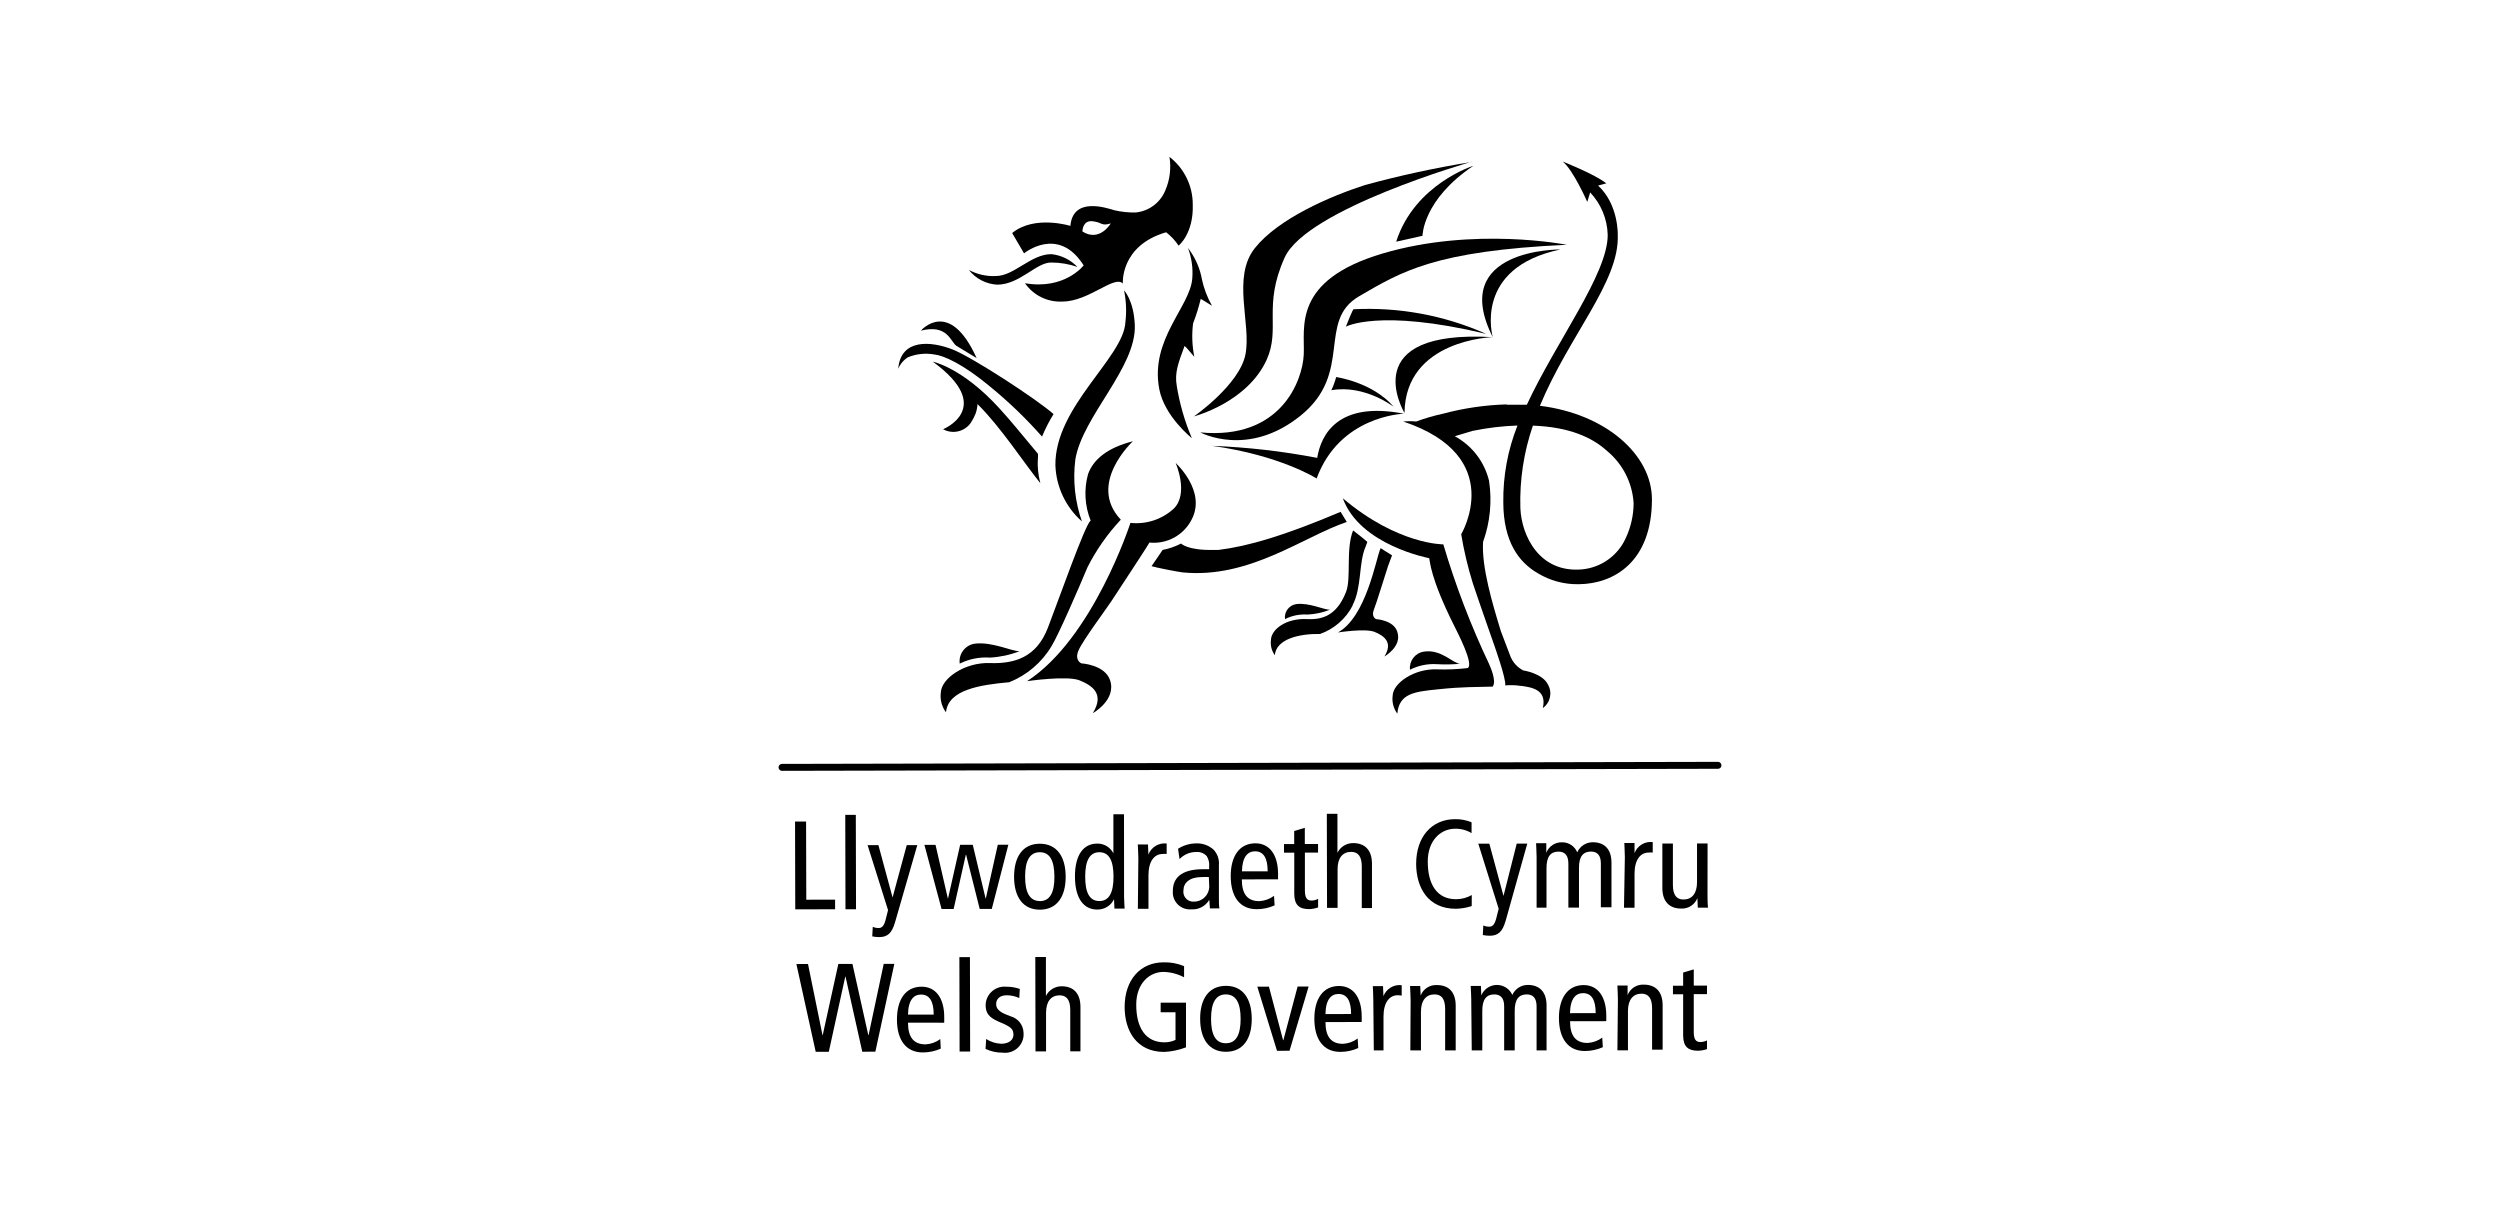 <?xml version="1.0" encoding="UTF-8"?><svg id="Layer_2" xmlns="http://www.w3.org/2000/svg" viewBox="0 0 155 75"><defs><style>.cls-1{fill:#fff;}</style></defs><g id="logos"><rect class="cls-1" width="155" height="75"/><path d="M55.69,22.865c.122-.296.334-.546.606-.715.52-.212,1.089-.271,1.641-.171.566.061,1.755.579,3.44,1.983,1.159.946,2.239,1.985,3.229,3.107.199-.484.438-.951.715-1.395-1.119-.978-5.024-3.51-6.235-3.997-1.369-.544-3.247-.689-3.396,1.189"/><path d="M57.094,20.5c1.645-.417,1.834.671,2.194.935l1.264.768c-1.702-3.774-3.458-1.702-3.458-1.702"/><path d="M57.831,22.422c3.918,2.856.641,4.19.641,4.19.589.326,1.329.156,1.716-.395.121-.184.222-.379.303-.584.065-.187.104-.382.114-.579,1.391,1.356,2.905,3.677,3.896,4.906-.303-1.193-.07-1.755-.167-1.847-1.18-1.413-1.575-1.917-2.347-2.769-2.334-2.571-4.16-2.922-4.16-2.922"/><path d="M74.049,22.123c-.139-.681-.165-1.381-.079-2.071.192-.495.351-1.002.474-1.518l.088.044.614.382c-.295-.519-.508-1.079-.632-1.663-.009-.067-.022-.133-.039-.197-.147-.627-.427-1.215-.821-1.724.228.6.319,1.243.268,1.882-.127,1.755-2.633,3.778-2.049,6.858.316,1.698,2.023,3.05,2.023,3.05-.442-1.036-.756-2.122-.935-3.234-.154-.829.114-1.483.483-2.484l.136.132.469.544Z"/><path d="M91.236,10.043c-2.227.358-4.433.835-6.608,1.43-2.194.706-5.379,2.093-6.823,3.905s-.219,4.686-.584,6.582-3.199,3.857-3.199,3.857c0,0,3.3-.851,4.511-3.51.878-1.957-.25-3.313,1.115-6.336s11.588-5.941,11.588-5.941"/><path d="M91.355,10.276s-3.651,1.141-4.792,4.708l1.632-.364s0-2.225,3.159-4.344"/><path d="M97.147,15.177s-5.752-1.136-11.408.535-4.827,4.62-4.906,6.27-1.439,5.301-6.415,4.827c0,0,2.953,1.606,6.231-1.049s.978-5.858,3.62-7.394,4.677-2.808,12.87-3.19"/><path d="M82.842,23.378s2.247.307,3.572,1.847c0,0-1.812-1.4-3.87-1.031.124-.263.224-.536.298-.816"/><path d="M92.552,20.903s-5.428.14-5.472,4.699c-.101-.167-2.993-5.191,5.472-4.699"/><path d="M96.752,15.467h0c-5.458,1.136-4.199,5.441-4.199,5.441-2.791-5.52,4.199-5.441,4.199-5.441"/><path d="M81.631,29.666c1.417-3.848,5.265-4.01,5.415-4.015-4.103-.799-5.143,1.299-5.379,2.738-2.149-.413-4.325-.662-6.512-.746,4.217.584,6.476,2.023,6.476,2.023"/><path d="M59.503,41.144c.582-.289,1.23-.418,1.878-.373.627-.034,1.245-.167,1.83-.395-.509,0-1.711-.601-2.769-.469-.6.084-1.02.637-.939,1.237"/><path d="M79.67,38.384c-.062-.451.253-.868.704-.93l.002-0c.794-.101,1.694.351,2.075.351-.439.173-.903.273-1.373.298-.486-.035-.973.062-1.408.281"/><path d="M87.419,41.522c.523-.265,1.109-.383,1.694-.342.474.026.949.017,1.422-.026-.439,0-1.18-.935-2.269-.75-.535.088-.908.58-.847,1.119"/><path d="M92.105,20.693c-6.608-1.575-8.662-.439-8.662-.439,0,0,.145-.373.237-.584.145-.329.189-.439.228-.496,2.813-.145,5.62.372,8.196,1.509"/><path d="M66.8,16.551c-.428-.449-1.002-.731-1.619-.794-1.259,0-2.308,1.351-3.427,1.356-.586.031-1.168-.1-1.685-.377.427.542,1.066.875,1.755.913,1.391,0,2.418-1.373,3.339-1.373.559-.002,1.114.092,1.641.276"/><path d="M69.687,17.985c.137.653.167,1.325.088,1.988-.105,2.194-4.388,5.239-4.34,8.881.049,1.335.644,2.591,1.645,3.475-.433-1.232-.573-2.548-.408-3.844.439-2.672,3.795-5.704,3.686-8.337-.066-1.545-.671-2.15-.671-2.15"/><path d="M67.625,32.29c-.371-.92-.429-1.935-.167-2.892.316-.878,1.145-1.624,2.782-2.04,0,0-2.856,2.633-.75,4.862-.826.881-1.522,1.875-2.067,2.953-.566,1.36-1.808,4.208-2.22,4.875-.604,1.021-1.53,1.813-2.633,2.251-1.812.162-3.791.465-3.918,1.865-.264-.352-.379-.793-.32-1.229.031-.878,1.492-1.878,3.028-1.825,1.536.053,2.9-.342,3.611-2.194.711-1.852,2.273-6.297,2.633-6.626"/><path d="M70.082,32.435s-2.321,7.161-6.406,9.798c0,0,2.492-.364,3.265-.048s1.558.834.812,2.032c0,0,1.483-.821,1.071-2.045-.325-.965-1.781-1.044-1.781-1.044,0,0-.439-.18-.176-.799s1.799-2.681,2.049-3.071,2.269-3.44,2.347-3.62c1.095.114,2.145-.465,2.633-1.452.9-1.76-1.005-3.48-1.005-3.48,0,0,.838,1.9-.123,2.835-.727.663-1.703.983-2.681.878"/><path d="M72.074,34.098c.402-.077.79-.212,1.154-.399,0,0,.399.439,2.045.395h.285c1.83-.228,4.059-.878,7.56-2.361l.382.627c-2.712.921-6.033,3.532-10.171,3.129-.294-.031-1.654-.298-1.935-.386.171-.233.685-1.005.685-1.005"/><path d="M83.86,37.551c-.425.819-1.145,1.446-2.014,1.755-1.233-.022-2.712.285-2.808,1.316-.193-.266-.279-.595-.241-.921,0-.667.93-1.391,2.273-1.316,1.15.057,1.891-.439,2.383-1.681.338-.847-.026-2.663.439-3.817,0,0,.623.478.878.706,0,0,.022,0-.105.307-.439,1.018-.219,2.492-.807,3.629"/><path d="M85.615,33.992s.355.241.693.439c-.167.414-.314.835-.439,1.264-.114.32-.5,1.628-.685,2.093s.132.597.132.597c0,0,1.093.061,1.316.785.312.917-.799,1.531-.799,1.531.557-.878-.031-1.29-.61-1.523s-2.269.035-2.269.035c1.755-.974,2.347-4.533,2.633-5.204"/><path d="M92.342,41.219s.474.987.206,1.351c-1.075.035-1.803,0-3.387.167-1.466.149-2.413.25-2.527,1.509-.237-.319-.341-.717-.29-1.11.026-.794,1.347-1.685,2.729-1.637.642.023,1.284-.004,1.922-.079.412-.219-.641-2.229-.821-2.593-1.54-3.071-1.505-4.054-1.566-4.221,0,0-4.291-.794-5.353-3.712,3.414,2.887,6.231,2.856,6.231,2.856.757,2.557,1.712,5.051,2.856,7.459"/><path d="M93.417,25.094h1.246c1.856-3.984,5.02-8.109,5.015-10.531-.026-.982-.413-1.919-1.088-2.633l-.18.588s-.878-2.001-1.527-2.505h0s2.018.799,2.707,1.356h0l-.509.136h0c1.286,1.185,1.22,3.071,1.22,3.071.11,2.892-3.014,6.218-4.827,10.583,4.085.5,6.942,3.036,6.946,5.796,0,3.874-2.356,5.239-4.511,5.265-.912.024-1.811-.217-2.589-.693-1.15-.676-2.111-1.935-2.115-4.388-.021-1.628.278-3.243.878-4.756h0c-.937.031-1.869.143-2.786.333l-1.101.329c1.066.579,1.837,1.581,2.124,2.76.194,1.275.068,2.578-.369,3.791-.101,1.545.579,3.835,1.101,5.533l.592,1.558c.15.379.432.69.794.878,0,0,1.198.176,1.536.878.286.495.147,1.127-.32,1.457.276-1.163-.728-1.286-1.316-1.373h-.048c-.319-.051-.644-.061-.965-.031.07-.395-.685-2.488-.632-2.352,0,0-.974-2.769-1.378-3.984-.309-.994-.55-2.009-.72-3.036,0,0,2.883-4.827-3.594-6.99.267-.026.536-.026.803,0,.546-.202,1.107-.365,1.676-.487,1.289-.345,2.615-.538,3.949-.575M95.04,26.388c-.566,1.643-.829,3.375-.777,5.112.066,1.694,1.167,4.046,3.835,3.8,1.182-.115,2.212-.855,2.699-1.939.319-.68.485-1.421.487-2.172-.08-1.26-.677-2.43-1.65-3.234-.921-.838-2.343-1.483-4.594-1.566"/><path d="M66.383,14.01s-2.238-.706-3.629.439l.737,1.259s2.119-1.755,3.695.746c0,0-1.167,1.531-3.638,1.106.525.755,1.403,1.184,2.321,1.136,1.641,0,3.234-1.667,3.747-1.115,0,0-.18-2.347,2.685-3.181.3.233.561.513.772.829,0,0,.939-.742.878-2.554.003-1.154-.531-2.243-1.444-2.949.115.708.024,1.435-.263,2.093-.315.757-1.022,1.279-1.839,1.356-.443.008-.885-.039-1.316-.14-.518-.158-2.571-.842-2.725.974M68.863,13.856s-.68,1.176-1.755.496c0,0,0-.702.623-.636s.522.316,1.119.14"/><polygon points="49.293 50.934 49.977 50.934 49.99 55.782 51.776 55.778 51.776 56.375 49.306 56.379 49.293 50.934"/><rect x="52.413" y="50.521" width=".654" height="5.853" transform="translate(-.121 .12) rotate(-.13)"/><path d="M55.493,57.178c-.193.68-.474.921-.974.921-.147.003-.295-.012-.439-.044l.031-.592c.112.049.233.075.355.075.189,0,.329-.088.439-.5l.154-.61-1.268-4.028h.671l.878,3.243h0l.878-3.243h.654l-1.378,4.778Z"/><polygon points="61.491 56.353 60.741 56.353 59.898 52.992 59.881 52.992 59.126 56.357 58.376 56.357 57.314 52.382 58.003 52.382 58.766 55.703 58.779 55.703 59.53 52.377 60.311 52.377 61.105 55.699 61.122 55.699 61.864 52.373 62.518 52.373 61.491 56.353"/><path d="M64.466,52.311c1.053,0,1.602.794,1.606,2.04s-.544,2.045-1.597,2.049-1.602-.794-1.602-2.04.54-2.045,1.593-2.049M64.466,55.87c.623,0,.913-.518.908-1.514s-.281-1.518-.904-1.518-.913.518-.913,1.514.294,1.514.917,1.514"/><path d="M69.692,55.602c0,.241.026.491.035.733h-.632l-.026-.584h0c-.192.401-.6.651-1.044.641-.821,0-1.373-.667-1.378-2.04s.548-2.045,1.369-2.049c.426-.014.821.221,1.014.601h0v-2.418h.658l.004,5.116ZM68.16,52.838c-.601,0-.878.518-.878,1.518s.276,1.509.878,1.509.878-.518.878-1.514-.276-1.514-.878-1.514"/><path d="M70.578,53.211c0-.285-.026-.575-.035-.856h.632l.026.627h0c.176-.461.642-.743,1.132-.685v.649c-.083-.009-.167-.009-.25,0-.505,0-.878.439-.878,1.316v2.084h-.658l.031-3.137Z"/><path d="M73.04,52.623c.336-.214.725-.33,1.123-.333.388-.015.768.118,1.062.373.253.258.379.614.347.974v2.075c0,.233,0,.469.031.61h-.588l-.039-.535h0c-.228.394-.66.624-1.115.592-.582.051-1.095-.38-1.145-.962-.005-.061-.005-.122,0-.183,0-.772.5-1.343,1.869-1.343h.382v-.176c.024-.225-.031-.451-.154-.641-.17-.182-.415-.274-.663-.25-.385.002-.752.16-1.018.439l-.092-.641 0.0 0ZM74.948,54.378c-.146-.009-.293-.009-.439,0-.772,0-1.136.373-1.136.829-.045.336.19.646.527.691.048.006.097.007.145.002.519-.006.934-.431.928-.95-0-.018-.001-.037-.002-.055l-.022-.518Z"/><path d="M76.993,54.523c0,.921.36,1.351,1.084,1.347.33-.017.648-.131.913-.329l.035.592c-.35.158-.73.239-1.115.237-1.053,0-1.602-.79-1.606-2.04s.544-2.045,1.531-2.045c.878,0,1.4.715,1.404,1.882v.351l-2.247.004ZM78.595,54.023c0-.829-.259-1.242-.781-1.242-.439,0-.794.316-.812,1.242h1.593Z"/><path d="M81.723,56.261c-.178.062-.364.098-.553.105-.601,0-.921-.241-.926-.943v-2.558h-.636v-.531h.632v-.812l.658-.197v1.005h.821v.531h-.816v2.347c0,.439.118.627.412.627.142-.003.282-.039.408-.105l-0.0.531Z"/><path d="M82.263,50.455h.658v2.418h0c.182-.371.561-.605.974-.601.693,0,1.163.395,1.167,1.268v2.76h-.632v-2.584c0-.627-.237-.9-.658-.9-.518,0-.842.36-.842,1.075v2.396h-.654l-.013-5.831Z"/><path d="M91.245,56.177c-.319.104-.652.16-.987.167-1.724,0-2.453-1.316-2.457-2.782,0-1.698.983-2.769,2.405-2.773.353-.009.705.057,1.031.193v.671c-.308-.186-.663-.28-1.022-.272-.878,0-1.698.715-1.694,2.04,0,1.404.566,2.334,1.755,2.33.342-0.0.677-.089.974-.259l-.004.685Z"/><path d="M93.347,57.094c-.193.68-.474.921-.974.921-.147.002-.295-.013-.439-.044l.031-.592c.113.05.236.075.36.075.184,0,.325-.083.439-.5l.154-.61-1.264-4.037h.685l.878,3.243h0l.821-3.247h.654l-1.343,4.792Z"/><path d="M95.269,53.158c0-.29-.022-.579-.031-.878h.632v.592h0c.155-.404.55-.665.983-.649.41-.005.781.243.935.623.168-.383.547-.629.965-.627.689,0,1.158.395,1.158,1.272v2.76h-.658v-2.712c0-.509-.219-.742-.61-.742-.483,0-.75.298-.746,1.018v2.457h-.658v-2.729c0-.509-.219-.742-.61-.742-.483,0-.746.298-.746,1.018v2.457h-.614l0-3.12Z"/><path d="M100.74,53.145c0-.285-.022-.575-.031-.878h.632v.627h0c.173-.461.639-.744,1.128-.685v.649c-.083-.009-.167-.009-.25,0-.509,0-.878.439-.878,1.316v2.106h-.654l.053-3.137Z"/><path d="M105.865,55.396c0,.29,0,.579.031.878h-.632l-.026-.592h0c-.16.41-.565.672-1.005.649-.693,0-1.163-.395-1.167-1.268v-2.764h.654v2.567c0,.632.233.904.654.904.518,0,.842-.36.842-1.079v-2.396h.654l-.004,3.102Z"/><polygon points="49.376 59.771 50.096 59.766 50.995 64.181 51.008 64.181 51.978 59.762 52.851 59.762 53.834 64.176 53.852 64.176 54.791 59.758 55.449 59.758 54.273 65.203 53.461 65.207 52.421 60.543 52.408 60.543 51.386 65.212 50.574 65.212 49.376 59.771"/><path d="M56.296,63.404c0,.921.364,1.347,1.088,1.347.33-.017.648-.131.913-.329l.031.592c-.35.158-.73.239-1.115.237-1.053,0-1.602-.79-1.602-2.04s.54-2.036,1.531-2.036c.878,0,1.4.711,1.4,1.882v.351l-2.247-.004ZM57.889,62.904c0-.829-.259-1.242-.785-1.242-.439,0-.794.316-.807,1.242h1.593Z"/><rect x="59.488" y="59.342" width=".654" height="5.853" transform="translate(-.141 .136) rotate(-.13)"/><path d="M61.144,64.418c.279.181.602.282.935.294.5,0,.759-.259.755-.566s-.14-.439-.505-.623l-.439-.193c-.57-.254-.781-.513-.781-1.018.014-.644.548-1.155,1.192-1.141.028.001.056.002.084.005.287-.003.572.043.842.136l-.031.566c-.245-.113-.511-.171-.781-.171-.439,0-.654.237-.654.548s.237.496.671.667l.237.092c.457.129.777.539.79,1.014.055.63-.411,1.186-1.041,1.241-.079.007-.158.006-.236-.004-.373.006-.742-.073-1.079-.233l.039-.614Z"/><path d="M64.189,59.332h.658v2.418h0c.184-.369.561-.603.974-.601.693,0,1.163.395,1.167,1.268v2.764h-.632v-2.567c0-.632-.237-.904-.658-.904-.518,0-.842.364-.842,1.079v2.396h-.654l-.013-5.853Z"/><path d="M73.531,64.935c-.431.166-.886.262-1.347.285-1.724,0-2.453-1.316-2.457-2.782,0-1.698.987-2.769,2.405-2.773.439-.015.877.066,1.281.237v.689c-.393-.207-.828-.321-1.272-.333-.878,0-1.698.715-1.694,2.04,0,1.404.566,2.33,1.755,2.326.235.001.467-.05.68-.149v-1.716h-.921v-.592h1.571v2.769Z"/><path d="M76.006,61.122c1.053,0,1.597.794,1.602,2.04s-.54,2.045-1.593,2.049c-1.053.004-1.602-.794-1.606-2.04s.544-2.045,1.597-2.049M76.006,64.681c.627,0,.913-.518.913-1.514s-.294-1.514-.917-1.514-.917.518-.917,1.514.29,1.514.913,1.514"/><polygon points="77.954 61.175 78.674 61.171 79.551 64.492 79.569 64.492 80.451 61.166 81.135 61.166 79.951 65.146 79.174 65.15 77.954 61.175"/><path d="M82.18,63.369c0,.921.36,1.351,1.088,1.347.329-.017.645-.132.908-.329l.035.592c-.35.158-.73.239-1.115.237-1.053,0-1.602-.79-1.606-2.04s.544-2.045,1.531-2.045c.878,0,1.4.711,1.404,1.882v.351l-2.247.004ZM83.768,62.869c0-.829-.259-1.242-.781-1.242-.439,0-.794.316-.807,1.246l1.588-.004Z"/><path d="M85.146,62.017c0-.29-.022-.579-.031-.878h.632l.026.623h0c.176-.46.643-.741,1.132-.68v.645c-.083-.014-.166-.022-.25-.022-.505,0-.878.439-.878,1.316v2.102h-.601l-.031-3.107Z"/><path d="M87.458,62.009c0-.285-.026-.575-.035-.878h.632l.026.592h0c.159-.411.565-.673,1.005-.649.698,0,1.163.395,1.167,1.268v2.782h-.654v-2.567c0-.636-.237-.908-.658-.904-.513,0-.842.36-.842,1.075v2.396h-.658l.018-3.115Z"/><path d="M91.219,62.004c0-.29-.026-.579-.035-.878h.632l.026.592h0c.217-.534.826-.791,1.361-.574.25.102.452.297.561.544.169-.381.548-.626.965-.623.685,0,1.154.395,1.158,1.268v2.791h-.619v-2.734c0-.505-.219-.737-.61-.737-.483,0-.746.298-.746,1.014v2.457h-.654v-2.734c0-.505-.219-.737-.61-.737-.483,0-.746.298-.746,1.014v2.457h-.654l-.031-3.12Z"/><path d="M97.344,63.316c0,.917.36,1.347,1.088,1.347.328-.019.644-.134.908-.329l.035.592c-.351.156-.731.237-1.115.237-1.053,0-1.602-.794-1.606-2.04s.544-2.045,1.531-2.049c.878,0,1.4.715,1.404,1.887v.351l-2.247.004ZM98.932,62.812c0-.825-.259-1.237-.781-1.237-.439,0-.794.312-.812,1.242l1.593-.004Z"/><path d="M100.31,61.982c0-.29-.022-.575-.031-.878h.632v.592h0c.16-.41.565-.672,1.005-.649.693,0,1.163.395,1.167,1.268v2.764h-.654v-2.567c0-.632-.233-.904-.654-.904-.518,0-.842.364-.842,1.079v2.435h-.654l.031-3.142Z"/><path d="M105.834,65.045c-.178.061-.365.095-.553.101-.601,0-.921-.237-.926-.939v-2.562h-.632v-.531h.632v-.816l.658-.197v1.005h.821v.531h-.821v2.347c0,.439.118.623.412.623.142-.004.281-.038.408-.101l-0.0.54Z"/><path d="M106.519,47.665l-58.038.127c-.117-.002-.211-.098-.211-.215-.002-.116.09-.213.206-.215.001-0.0.003-0.0.004-0l58.038-.127c.117.002.211.098.211.215.002.116-.09.213-.206.215-.001 0-.003 0-.004 0"/></g></svg>
